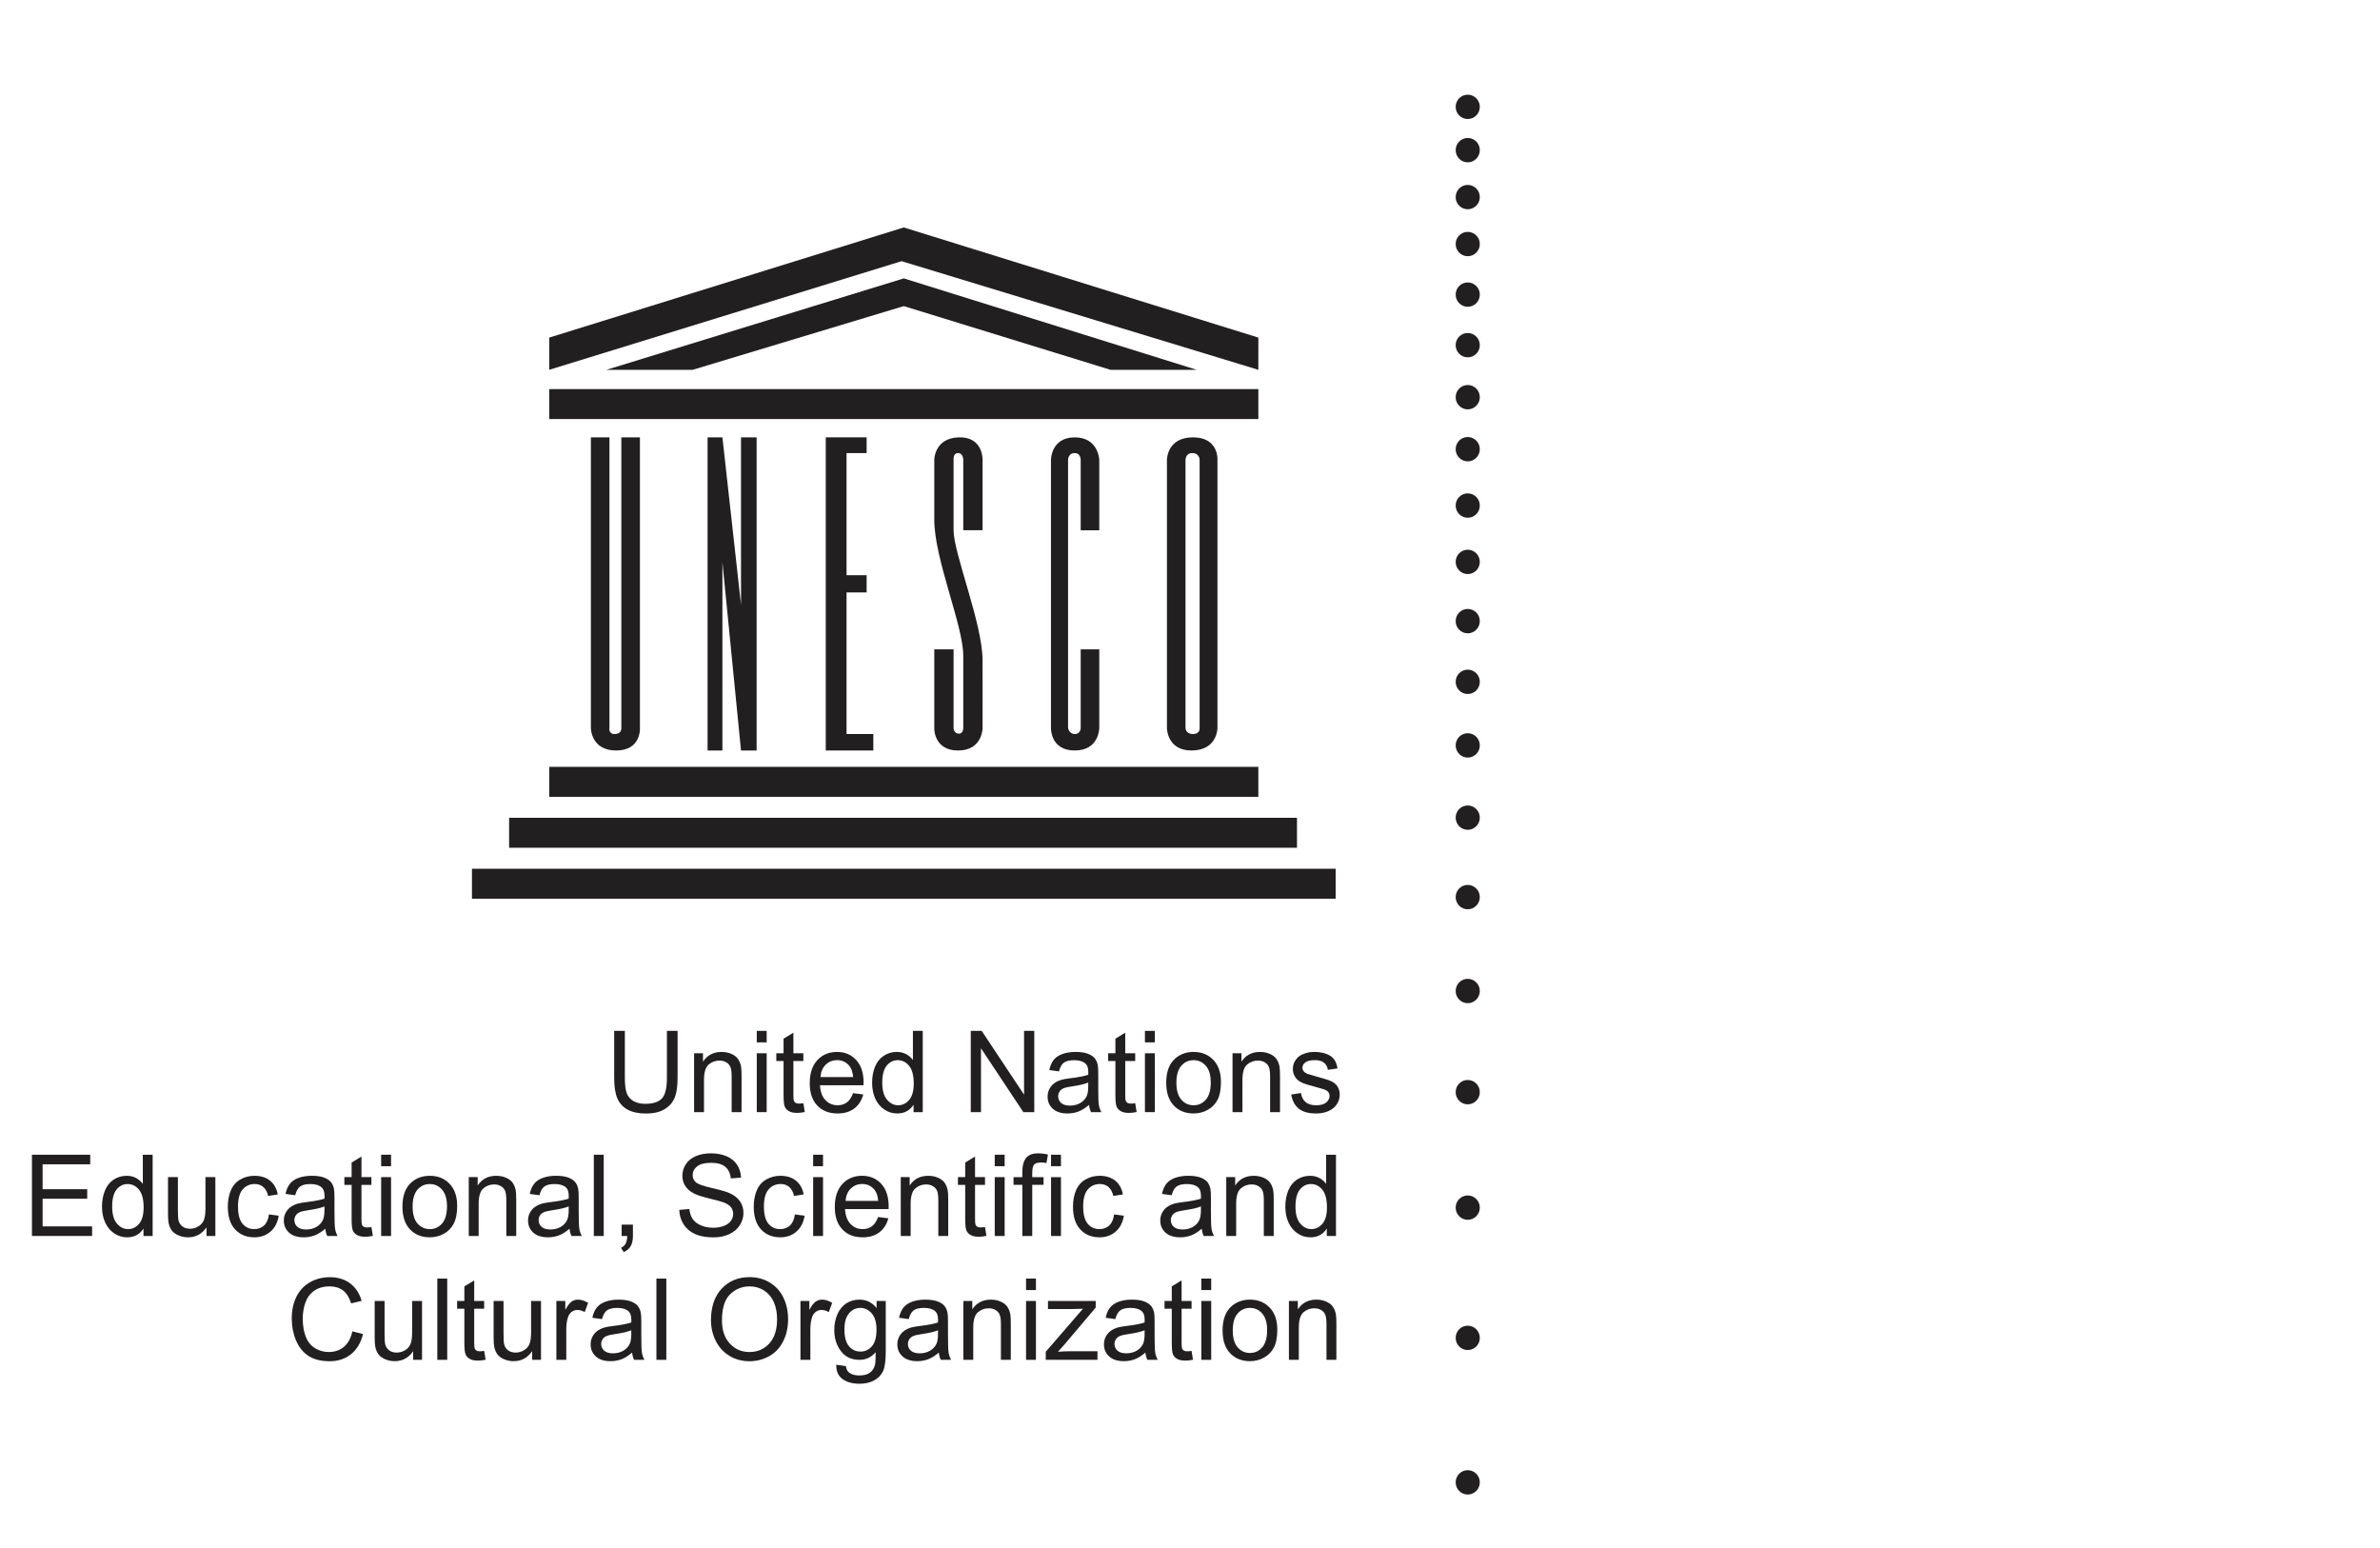 <?xml version="1.0" encoding="UTF-8"?>
<svg width="123px" height="80px" viewBox="0 0 123 80" version="1.1" xmlns="http://www.w3.org/2000/svg" xmlns:xlink="http://www.w3.org/1999/xlink">
    <!-- Generator: Sketch 42 (36781) - http://www.bohemiancoding.com/sketch -->
    <title>Banner</title>
    <desc>Created with Sketch.</desc>
    <defs>
        <polygon id="path-1" points="0 80 85.195 80 85.195 0 0 0"></polygon>
        <polygon id="path-3" points="0 80 85.195 80 85.195 0 0 0"></polygon>
    </defs>
    <g id="Page-1" stroke="none" stroke-width="1" fill="none" fill-rule="evenodd">
        <g id="Desktop" transform="translate(-518, -22)">
            <g id="Banner" transform="translate(257, 22)">
                <g id="Unesco" transform="translate(257, 0)">
                    <g id="Group-54">
                        <path d="M80.478,5.522 C80.478,5.869 80.197,6.151 79.853,6.151 C79.508,6.151 79.23,5.869 79.23,5.522 C79.23,5.175 79.508,4.893 79.853,4.893 C80.197,4.893 80.478,5.175 80.478,5.522 Z" id="Fill-1" fill="#221F20"></path>
                        <path d="M80.478,7.759 C80.478,8.107 80.197,8.389 79.853,8.389 C79.508,8.389 79.23,8.107 79.23,7.759 C79.23,7.412 79.508,7.13 79.853,7.13 C80.197,7.13 80.478,7.412 80.478,7.759" id="Fill-3" fill="#221F20"></path>
                        <path d="M80.478,10.185 C80.478,10.532 80.197,10.814 79.853,10.814 C79.508,10.814 79.23,10.532 79.23,10.185 C79.23,9.838 79.508,9.556 79.853,9.556 C80.197,9.556 80.478,9.838 80.478,10.185" id="Fill-5" fill="#221F20"></path>
                        <path d="M80.478,12.612 C80.478,12.959 80.197,13.241 79.853,13.241 C79.508,13.241 79.23,12.959 79.23,12.612 C79.23,12.265 79.508,11.983 79.853,11.983 C80.197,11.983 80.478,12.265 80.478,12.612" id="Fill-7" fill="#221F20"></path>
                        <path d="M80.478,15.225 C80.478,15.572 80.197,15.854 79.853,15.854 C79.508,15.854 79.23,15.572 79.23,15.225 C79.23,14.878 79.508,14.596 79.853,14.596 C80.197,14.596 80.478,14.878 80.478,15.225" id="Fill-9" fill="#221F20"></path>
                        <path d="M80.478,17.838 C80.478,18.185 80.197,18.467 79.853,18.467 C79.508,18.467 79.23,18.185 79.23,17.838 C79.23,17.491 79.508,17.209 79.853,17.209 C80.197,17.209 80.478,17.491 80.478,17.838" id="Fill-11" fill="#221F20"></path>
                        <path d="M80.478,20.527 C80.478,20.874 80.197,21.156 79.853,21.156 C79.508,21.156 79.23,20.874 79.23,20.527 C79.23,20.179 79.508,19.897 79.853,19.897 C80.197,19.897 80.478,20.179 80.478,20.527" id="Fill-13" fill="#221F20"></path>
                        <path d="M80.478,23.214 C80.478,23.561 80.197,23.843 79.853,23.843 C79.508,23.843 79.23,23.561 79.23,23.214 C79.23,22.867 79.508,22.585 79.853,22.585 C80.197,22.585 80.478,22.867 80.478,23.214" id="Fill-15" fill="#221F20"></path>
                        <path d="M80.478,26.127 C80.478,26.474 80.197,26.756 79.853,26.756 C79.508,26.756 79.23,26.474 79.23,26.127 C79.23,25.779 79.508,25.497 79.853,25.497 C80.197,25.497 80.478,25.779 80.478,26.127" id="Fill-17" fill="#221F20"></path>
                        <path d="M80.478,29.038 C80.478,29.385 80.197,29.667 79.853,29.667 C79.508,29.667 79.23,29.385 79.23,29.038 C79.23,28.691 79.508,28.409 79.853,28.409 C80.197,28.409 80.478,28.691 80.478,29.038" id="Fill-19" fill="#221F20"></path>
                        <path d="M80.478,32.099 C80.478,32.447 80.197,32.729 79.853,32.729 C79.508,32.729 79.23,32.447 79.23,32.099 C79.23,31.752 79.508,31.47 79.853,31.47 C80.197,31.47 80.478,31.752 80.478,32.099" id="Fill-21" fill="#221F20"></path>
                        <path d="M80.478,35.236 C80.478,35.583 80.197,35.865 79.853,35.865 C79.508,35.865 79.23,35.583 79.23,35.236 C79.23,34.889 79.508,34.607 79.853,34.607 C80.197,34.607 80.478,34.889 80.478,35.236" id="Fill-23" fill="#221F20"></path>
                        <path d="M80.478,38.521 C80.478,38.869 80.197,39.151 79.853,39.151 C79.508,39.151 79.23,38.869 79.23,38.521 C79.23,38.174 79.508,37.892 79.853,37.892 C80.197,37.892 80.478,38.174 80.478,38.521" id="Fill-25" fill="#221F20"></path>
                        <path d="M80.478,42.255 C80.478,42.602 80.197,42.884 79.853,42.884 C79.508,42.884 79.23,42.602 79.23,42.255 C79.23,41.907 79.508,41.626 79.853,41.626 C80.197,41.626 80.478,41.907 80.478,42.255" id="Fill-27" fill="#221F20"></path>
                        <path d="M80.478,46.361 C80.478,46.708 80.197,46.991 79.853,46.991 C79.508,46.991 79.23,46.708 79.23,46.361 C79.23,46.013 79.508,45.732 79.853,45.732 C80.197,45.732 80.478,46.013 80.478,46.361" id="Fill-29" fill="#221F20"></path>
                        <path d="M80.478,51.215 C80.478,51.561 80.197,51.844 79.853,51.844 C79.508,51.844 79.23,51.561 79.23,51.215 C79.23,50.867 79.508,50.585 79.853,50.585 C80.197,50.585 80.478,50.867 80.478,51.215" id="Fill-31" fill="#221F20"></path>
                        <path d="M80.478,56.442 C80.478,56.788 80.197,57.071 79.853,57.071 C79.508,57.071 79.23,56.788 79.23,56.442 C79.23,56.094 79.508,55.812 79.853,55.812 C80.197,55.812 80.478,56.094 80.478,56.442" id="Fill-33" fill="#221F20"></path>
                        <path d="M80.478,62.408 C80.478,62.756 80.197,63.038 79.853,63.038 C79.508,63.038 79.23,62.756 79.23,62.408 C79.23,62.063 79.508,61.779 79.853,61.779 C80.197,61.779 80.478,62.063 80.478,62.408" id="Fill-35" fill="#221F20"></path>
                        <path d="M80.478,69.141 C80.478,69.488 80.197,69.769 79.853,69.769 C79.508,69.769 79.23,69.488 79.23,69.141 C79.23,68.792 79.508,68.51 79.853,68.51 C80.197,68.51 80.478,68.792 80.478,69.141" id="Fill-37" fill="#221F20"></path>
                        <path d="M80.478,76.607 C80.478,76.955 80.197,77.236 79.853,77.236 C79.508,77.236 79.23,76.955 79.23,76.607 C79.23,76.259 79.508,75.977 79.853,75.977 C80.197,75.977 80.478,76.259 80.478,76.607" id="Fill-39" fill="#221F20"></path>
                        <mask id="mask-2" fill="white">
                            <use xlink:href="#path-1"></use>
                        </mask>
                        <g id="Clip-42"></g>
                        <polygon id="Fill-41" fill="#221F20" mask="url(#mask-2)" points="32.385 41.179 69.032 41.179 69.032 39.63 32.385 39.63"></polygon>
                        <polygon id="Fill-43" fill="#221F20" mask="url(#mask-2)" points="30.311 43.811 71.029 43.811 71.029 42.263 30.311 42.263"></polygon>
                        <polygon id="Fill-44" fill="#221F20" mask="url(#mask-2)" points="28.391 46.445 73.027 46.445 73.027 44.896 28.391 44.896"></polygon>
                        <polygon id="Fill-45" fill="#221F20" mask="url(#mask-2)" points="32.385 21.656 69.032 21.656 69.032 20.108 32.385 20.108"></polygon>
                        <polygon id="Fill-46" fill="#221F20" mask="url(#mask-2)" points="39.8 19.111 50.708 15.819 61.388 19.111 65.843 19.111 50.708 14.387 35.343 19.111"></polygon>
                        <polygon id="Fill-47" fill="#221F20" mask="url(#mask-2)" points="32.385 19.111 50.594 13.497 69.032 19.111 69.032 17.446 50.708 11.754 32.385 17.446"></polygon>
                        <path d="M34.537,37.624 C34.537,37.624 34.537,38.785 35.842,38.785 C37.149,38.785 37.072,37.624 37.072,37.624 L37.072,22.601 L36.111,22.601 L36.111,37.662 C36.111,37.662 36.111,37.934 35.766,37.934 C35.42,37.934 35.497,37.585 35.497,37.585 L35.497,22.601 L34.537,22.601 L34.537,37.624 Z" id="Fill-48" fill="#221F20" mask="url(#mask-2)"></path>
                        <polygon id="Fill-49" fill="#221F20" mask="url(#mask-2)" points="40.568 38.785 41.335 38.785 41.335 29.055 42.296 38.785 43.103 38.785 43.103 22.601 42.296 22.601 42.296 31.251 41.335 22.601 40.568 22.601"></polygon>
                        <polygon id="Fill-50" fill="#221F20" mask="url(#mask-2)" points="46.676 38.785 49.134 38.785 49.134 37.933 47.75 37.933 47.75 30.616 48.788 30.616 48.788 29.726 47.75 29.726 47.75 23.415 48.788 23.415 48.788 22.601 46.676 22.601"></polygon>
                        <path d="M60.811,27.403 L60.811,23.763 C60.811,23.763 60.773,22.602 59.544,22.602 C58.315,22.602 58.315,23.763 58.315,23.763 L58.315,37.624 C58.315,37.624 58.275,38.785 59.544,38.785 C60.811,38.785 60.811,37.624 60.811,37.624 L60.811,33.558 L59.851,33.558 L59.851,37.624 C59.851,37.624 59.851,37.933 59.544,37.933 C59.256,37.933 59.198,37.624 59.198,37.624 L59.198,23.763 C59.198,23.763 59.198,23.414 59.544,23.414 C59.851,23.414 59.851,23.763 59.851,23.763 L59.851,27.403 L60.811,27.403 Z" id="Fill-51" fill="#221F20" mask="url(#mask-2)"></path>
                        <path d="M65.997,37.624 C65.997,37.624 66.035,37.934 65.651,37.934 C65.268,37.934 65.268,37.624 65.268,37.624 L65.268,23.763 C65.268,23.763 65.268,23.415 65.613,23.415 C65.997,23.415 65.997,23.763 65.997,23.763 L65.997,37.624 Z M66.919,23.763 C66.919,23.763 66.996,22.601 65.651,22.601 C64.308,22.601 64.308,23.763 64.308,23.763 L64.308,37.624 C64.308,37.624 64.308,38.785 65.574,38.785 C66.919,38.785 66.919,37.624 66.919,37.624 L66.919,23.763 Z" id="Fill-52" fill="#221F20" mask="url(#mask-2)"></path>
                        <path d="M53.782,37.624 C53.782,37.624 53.782,37.934 53.532,37.913 C53.282,37.895 53.282,37.624 53.282,37.624 L53.282,33.559 L52.284,33.559 L52.284,37.624 C52.284,37.624 52.245,38.785 53.512,38.785 C54.781,38.785 54.781,37.624 54.781,37.624 C54.781,37.624 54.781,34.913 54.78,34.122 C54.776,32.223 53.282,28.602 53.282,27.404 L53.282,23.763 C53.282,23.763 53.243,23.415 53.512,23.415 C53.782,23.415 53.782,23.763 53.782,23.763 L53.782,27.402 L54.781,27.402 L54.781,23.763 C54.781,23.763 54.819,22.563 53.551,22.601 C52.284,22.64 52.284,23.763 52.284,23.763 L52.284,26.86 C52.284,28.893 53.782,32.319 53.782,33.887 L53.782,37.624 Z" id="Fill-53" fill="#221F20" mask="url(#mask-2)"></path>
                    </g>
                    <g id="Group-115">
                        <path d="M38.467,53.274 L39.018,53.274 L39.018,55.701 C39.018,56.123 38.971,56.458 38.876,56.706 C38.781,56.954 38.61,57.156 38.363,57.312 C38.116,57.468 37.792,57.546 37.39,57.546 C37,57.546 36.68,57.478 36.432,57.342 C36.184,57.207 36.007,57.01 35.901,56.753 C35.794,56.497 35.741,56.146 35.741,55.701 L35.741,53.274 L36.293,53.274 L36.293,55.698 C36.293,56.063 36.326,56.331 36.394,56.504 C36.461,56.677 36.576,56.81 36.74,56.904 C36.904,56.997 37.104,57.044 37.341,57.044 C37.747,57.044 38.036,56.952 38.208,56.767 C38.381,56.581 38.467,56.225 38.467,55.698 L38.467,53.274 Z" id="Fill-55" fill="#221F20"></path>
                        <path d="M39.871,57.474 L39.871,54.432 L40.331,54.432 L40.331,54.864 C40.553,54.53 40.873,54.363 41.292,54.363 C41.474,54.363 41.641,54.396 41.793,54.462 C41.946,54.528 42.061,54.614 42.136,54.721 C42.212,54.828 42.265,54.955 42.296,55.102 C42.314,55.197 42.324,55.365 42.324,55.603 L42.324,57.474 L41.812,57.474 L41.812,55.623 C41.812,55.414 41.792,55.256 41.753,55.152 C41.712,55.048 41.642,54.965 41.541,54.903 C41.439,54.841 41.32,54.81 41.184,54.81 C40.966,54.81 40.778,54.88 40.62,55.019 C40.462,55.158 40.383,55.423 40.383,55.813 L40.383,57.474 L39.871,57.474 Z" id="Fill-57" fill="#221F20"></path>
                        <mask id="mask-4" fill="white">
                            <use xlink:href="#path-3"></use>
                        </mask>
                        <g id="Clip-60"></g>
                        <path d="M43.111,57.474 L43.623,57.474 L43.623,54.432 L43.111,54.432 L43.111,57.474 Z M43.111,53.868 L43.623,53.868 L43.623,53.275 L43.111,53.275 L43.111,53.868 Z" id="Fill-59" fill="#221F20" mask="url(#mask-4)"></path>
                        <path d="M45.518,57.012 L45.592,57.468 C45.448,57.499 45.319,57.514 45.205,57.514 C45.02,57.514 44.876,57.484 44.774,57.425 C44.671,57.366 44.599,57.288 44.558,57.192 C44.515,57.095 44.495,56.892 44.495,56.583 L44.495,54.833 L44.12,54.833 L44.12,54.432 L44.495,54.432 L44.495,53.678 L45.003,53.369 L45.003,54.432 L45.518,54.432 L45.518,54.833 L45.003,54.833 L45.003,56.611 C45.003,56.759 45.013,56.853 45.031,56.895 C45.049,56.937 45.078,56.971 45.119,56.996 C45.159,57.02 45.218,57.033 45.294,57.033 C45.351,57.033 45.425,57.026 45.518,57.012" id="Fill-61" fill="#221F20" mask="url(#mask-4)"></path>
                        <path d="M46.405,55.66 L48.091,55.66 C48.068,55.405 48.003,55.213 47.897,55.085 C47.735,54.887 47.523,54.787 47.264,54.787 C47.029,54.787 46.831,54.866 46.671,55.025 C46.511,55.183 46.422,55.395 46.405,55.66 M48.085,56.494 L48.614,56.56 C48.531,56.872 48.376,57.113 48.151,57.285 C47.925,57.457 47.637,57.543 47.286,57.543 C46.845,57.543 46.495,57.405 46.236,57.132 C45.977,56.858 45.848,56.473 45.848,55.979 C45.848,55.467 45.979,55.07 46.24,54.787 C46.502,54.504 46.841,54.363 47.257,54.363 C47.662,54.363 47.991,54.501 48.246,54.778 C48.503,55.055 48.631,55.445 48.631,55.947 C48.631,55.978 48.629,56.024 48.628,56.084 L46.377,56.084 C46.395,56.419 46.49,56.675 46.658,56.852 C46.827,57.03 47.037,57.119 47.289,57.119 C47.476,57.119 47.637,57.069 47.769,56.97 C47.902,56.871 48.007,56.712 48.085,56.494" id="Fill-62" fill="#221F20" mask="url(#mask-4)"></path>
                        <path d="M49.596,55.956 C49.596,56.345 49.678,56.636 49.841,56.829 C50.004,57.022 50.196,57.119 50.418,57.119 C50.642,57.119 50.831,57.027 50.988,56.842 C51.144,56.658 51.222,56.377 51.222,55.999 C51.222,55.582 51.143,55.277 50.983,55.082 C50.824,54.887 50.628,54.789 50.395,54.789 C50.168,54.789 49.978,54.883 49.826,55.071 C49.673,55.258 49.596,55.553 49.596,55.956 L49.596,55.956 Z M51.214,57.474 L51.214,57.09 C51.022,57.391 50.741,57.543 50.369,57.543 C50.129,57.543 49.908,57.476 49.706,57.342 C49.504,57.209 49.348,57.022 49.237,56.782 C49.126,56.543 49.071,56.267 49.071,55.956 C49.071,55.652 49.121,55.377 49.221,55.129 C49.322,54.882 49.473,54.693 49.674,54.561 C49.874,54.429 50.099,54.363 50.347,54.363 C50.529,54.363 50.691,54.402 50.833,54.479 C50.975,54.556 51.091,54.657 51.18,54.781 L51.18,53.275 L51.688,53.275 L51.688,57.474 L51.214,57.474 Z" id="Fill-63" fill="#221F20" mask="url(#mask-4)"></path>
                        <polygon id="Fill-64" fill="#221F20" mask="url(#mask-4)" points="54.17 57.474 54.17 53.275 54.735 53.275 56.924 56.572 56.924 53.275 57.452 53.275 57.452 57.474 56.887 57.474 54.698 54.174 54.698 57.474"></polygon>
                        <path d="M60.241,55.947 C60.055,56.024 59.776,56.089 59.405,56.142 C59.195,56.172 59.046,56.207 58.959,56.245 C58.872,56.283 58.804,56.339 58.757,56.412 C58.71,56.486 58.686,56.568 58.686,56.657 C58.686,56.795 58.738,56.91 58.841,57.001 C58.945,57.092 59.095,57.138 59.294,57.138 C59.491,57.138 59.666,57.095 59.82,57.008 C59.973,56.921 60.087,56.802 60.159,56.652 C60.213,56.536 60.241,56.363 60.241,56.136 L60.241,55.947 Z M60.283,57.099 C60.094,57.261 59.911,57.376 59.736,57.443 C59.561,57.51 59.373,57.543 59.172,57.543 C58.841,57.543 58.586,57.461 58.408,57.298 C58.229,57.135 58.14,56.926 58.14,56.672 C58.14,56.523 58.174,56.387 58.241,56.264 C58.309,56.14 58.397,56.042 58.506,55.967 C58.615,55.892 58.737,55.836 58.874,55.798 C58.974,55.771 59.126,55.746 59.328,55.721 C59.742,55.671 60.046,55.612 60.241,55.543 C60.243,55.472 60.244,55.427 60.244,55.408 C60.244,55.199 60.196,55.05 60.098,54.964 C59.968,54.848 59.774,54.79 59.516,54.79 C59.275,54.79 59.098,54.832 58.983,54.917 C58.868,55.002 58.784,55.153 58.729,55.369 L58.229,55.3 C58.274,55.084 58.349,54.91 58.453,54.777 C58.557,54.644 58.708,54.542 58.905,54.47 C59.102,54.399 59.33,54.363 59.59,54.363 C59.848,54.363 60.057,54.394 60.218,54.455 C60.379,54.515 60.497,54.593 60.573,54.686 C60.649,54.778 60.702,54.895 60.733,55.036 C60.75,55.124 60.758,55.282 60.758,55.512 L60.758,56.199 C60.758,56.679 60.769,56.982 60.791,57.109 C60.813,57.236 60.855,57.358 60.92,57.474 L60.386,57.474 C60.333,57.367 60.298,57.242 60.283,57.099 L60.283,57.099 Z" id="Fill-65" fill="#221F20" mask="url(#mask-4)"></path>
                        <path d="M62.668,57.012 L62.742,57.468 C62.598,57.499 62.469,57.514 62.356,57.514 C62.17,57.514 62.026,57.484 61.924,57.425 C61.821,57.366 61.75,57.288 61.708,57.192 C61.666,57.095 61.645,56.892 61.645,56.583 L61.645,54.833 L61.27,54.833 L61.27,54.432 L61.645,54.432 L61.645,53.678 L62.153,53.369 L62.153,54.432 L62.668,54.432 L62.668,54.833 L62.153,54.833 L62.153,56.611 C62.153,56.759 62.163,56.853 62.181,56.895 C62.199,56.937 62.228,56.971 62.269,56.996 C62.31,57.02 62.368,57.033 62.444,57.033 C62.501,57.033 62.575,57.026 62.668,57.012" id="Fill-66" fill="#221F20" mask="url(#mask-4)"></path>
                        <path d="M63.171,57.474 L63.683,57.474 L63.683,54.432 L63.171,54.432 L63.171,57.474 Z M63.171,53.868 L63.683,53.868 L63.683,53.275 L63.171,53.275 L63.171,53.868 Z" id="Fill-67" fill="#221F20" mask="url(#mask-4)"></path>
                        <path d="M64.797,55.953 C64.797,56.342 64.881,56.634 65.05,56.828 C65.219,57.022 65.431,57.119 65.687,57.119 C65.94,57.119 66.152,57.021 66.321,56.827 C66.489,56.632 66.573,56.335 66.573,55.936 C66.573,55.56 66.489,55.275 66.319,55.081 C66.15,54.887 65.939,54.789 65.687,54.789 C65.431,54.789 65.219,54.886 65.05,55.079 C64.881,55.272 64.797,55.564 64.797,55.953 M64.271,55.953 C64.271,55.389 64.427,54.972 64.738,54.701 C64.997,54.475 65.314,54.363 65.687,54.363 C66.102,54.363 66.44,54.5 66.704,54.774 C66.968,55.048 67.099,55.427 67.099,55.91 C67.099,56.301 67.041,56.609 66.925,56.834 C66.808,57.058 66.638,57.232 66.416,57.356 C66.193,57.481 65.95,57.542 65.687,57.542 C65.264,57.542 64.922,57.406 64.662,57.133 C64.402,56.86 64.271,56.467 64.271,55.953" id="Fill-68" fill="#221F20" mask="url(#mask-4)"></path>
                        <path d="M67.698,57.474 L67.698,54.432 L68.159,54.432 L68.159,54.864 C68.38,54.53 68.701,54.363 69.12,54.363 C69.301,54.363 69.469,54.396 69.621,54.462 C69.774,54.528 69.888,54.614 69.964,54.721 C70.04,54.828 70.092,54.955 70.123,55.102 C70.142,55.197 70.152,55.365 70.152,55.603 L70.152,57.474 L69.64,57.474 L69.64,55.623 C69.64,55.414 69.62,55.256 69.581,55.152 C69.54,55.048 69.47,54.965 69.368,54.903 C69.267,54.841 69.148,54.81 69.012,54.81 C68.794,54.81 68.606,54.88 68.448,55.019 C68.289,55.158 68.21,55.423 68.21,55.813 L68.21,57.474 L67.698,57.474 Z" id="Fill-69" fill="#221F20" mask="url(#mask-4)"></path>
                        <path d="M70.731,56.566 L71.237,56.486 C71.265,56.69 71.345,56.847 71.474,56.955 C71.604,57.065 71.785,57.119 72.019,57.119 C72.254,57.119 72.428,57.07 72.542,56.974 C72.655,56.878 72.712,56.765 72.712,56.634 C72.712,56.518 72.662,56.426 72.561,56.359 C72.491,56.313 72.317,56.256 72.038,56.185 C71.663,56.089 71.403,56.007 71.258,55.937 C71.113,55.867 71.004,55.771 70.929,55.648 C70.854,55.525 70.816,55.389 70.816,55.24 C70.816,55.104 70.847,54.978 70.909,54.863 C70.97,54.747 71.054,54.651 71.16,54.575 C71.24,54.515 71.348,54.465 71.486,54.424 C71.623,54.383 71.771,54.363 71.928,54.363 C72.164,54.363 72.373,54.398 72.551,54.466 C72.73,54.535 72.863,54.628 72.947,54.745 C73.034,54.863 73.092,55.02 73.124,55.217 L72.624,55.286 C72.601,55.129 72.535,55.007 72.426,54.919 C72.317,54.831 72.163,54.787 71.965,54.787 C71.73,54.787 71.562,54.826 71.462,54.904 C71.361,54.983 71.311,55.074 71.311,55.179 C71.311,55.246 71.332,55.306 71.374,55.36 C71.415,55.415 71.481,55.461 71.569,55.497 C71.621,55.517 71.772,55.56 72.021,55.629 C72.383,55.727 72.636,55.806 72.779,55.868 C72.922,55.93 73.034,56.021 73.116,56.139 C73.197,56.257 73.238,56.405 73.238,56.58 C73.238,56.752 73.188,56.914 73.089,57.065 C72.989,57.218 72.845,57.335 72.658,57.418 C72.47,57.501 72.258,57.543 72.021,57.543 C71.629,57.543 71.33,57.461 71.124,57.296 C70.919,57.132 70.787,56.888 70.731,56.566" id="Fill-70" fill="#221F20" mask="url(#mask-4)"></path>
                        <polygon id="Fill-71" fill="#221F20" mask="url(#mask-4)" points="5.651 63.874 5.651 59.675 8.663 59.675 8.663 60.17 6.202 60.17 6.202 61.457 8.507 61.457 8.507 61.95 6.202 61.95 6.202 63.378 8.76 63.378 8.76 63.874"></polygon>
                        <path d="M9.797,62.356 C9.797,62.746 9.879,63.037 10.042,63.23 C10.205,63.423 10.397,63.519 10.619,63.519 C10.843,63.519 11.032,63.427 11.189,63.243 C11.345,63.058 11.423,62.778 11.423,62.399 C11.423,61.983 11.344,61.678 11.184,61.483 C11.025,61.288 10.829,61.19 10.596,61.19 C10.369,61.19 10.179,61.284 10.026,61.471 C9.874,61.658 9.797,61.953 9.797,62.356 L9.797,62.356 Z M11.415,63.875 L11.415,63.491 C11.223,63.792 10.942,63.943 10.571,63.943 C10.33,63.943 10.109,63.877 9.907,63.743 C9.705,63.609 9.549,63.422 9.438,63.183 C9.327,62.943 9.271,62.668 9.271,62.356 C9.271,62.053 9.322,61.777 9.422,61.53 C9.523,61.282 9.674,61.093 9.874,60.961 C10.075,60.83 10.3,60.764 10.548,60.764 C10.73,60.764 10.892,60.802 11.034,60.879 C11.176,60.957 11.291,61.058 11.381,61.182 L11.381,59.675 L11.889,59.675 L11.889,63.875 L11.415,63.875 Z" id="Fill-72" fill="#221F20" mask="url(#mask-4)"></path>
                        <path d="M14.672,63.874 L14.672,63.428 C14.437,63.772 14.118,63.943 13.714,63.943 C13.536,63.943 13.37,63.909 13.216,63.84 C13.061,63.772 12.946,63.685 12.871,63.581 C12.796,63.477 12.744,63.35 12.713,63.198 C12.693,63.097 12.682,62.937 12.682,62.717 L12.682,60.832 L13.194,60.832 L13.194,62.519 C13.194,62.789 13.204,62.97 13.225,63.064 C13.257,63.199 13.326,63.306 13.43,63.383 C13.534,63.461 13.663,63.5 13.816,63.5 C13.97,63.5 14.114,63.46 14.248,63.38 C14.383,63.301 14.478,63.193 14.534,63.057 C14.59,62.92 14.618,62.722 14.618,62.462 L14.618,60.832 L15.13,60.832 L15.13,63.874 L14.672,63.874 Z" id="Fill-73" fill="#221F20" mask="url(#mask-4)"></path>
                        <path d="M17.9,62.76 L18.404,62.826 C18.349,63.175 18.208,63.449 17.981,63.647 C17.755,63.844 17.477,63.943 17.147,63.943 C16.734,63.943 16.402,63.807 16.151,63.535 C15.9,63.263 15.774,62.873 15.774,62.365 C15.774,62.037 15.828,61.749 15.937,61.503 C16.045,61.256 16.209,61.071 16.43,60.949 C16.651,60.825 16.89,60.764 17.15,60.764 C17.478,60.764 17.746,60.847 17.954,61.014 C18.163,61.181 18.297,61.419 18.355,61.726 L17.858,61.804 C17.811,61.599 17.726,61.445 17.606,61.342 C17.486,61.239 17.341,61.188 17.17,61.188 C16.913,61.188 16.703,61.281 16.542,61.467 C16.381,61.653 16.3,61.948 16.3,62.35 C16.3,62.759 16.378,63.056 16.534,63.241 C16.689,63.427 16.891,63.519 17.142,63.519 C17.342,63.519 17.51,63.457 17.645,63.333 C17.779,63.209 17.865,63.018 17.9,62.76" id="Fill-74" fill="#221F20" mask="url(#mask-4)"></path>
                        <path d="M20.768,62.347 C20.583,62.424 20.304,62.489 19.933,62.542 C19.722,62.573 19.573,62.607 19.487,62.646 C19.399,62.684 19.332,62.739 19.285,62.813 C19.237,62.887 19.214,62.968 19.214,63.058 C19.214,63.195 19.265,63.31 19.369,63.402 C19.472,63.493 19.623,63.539 19.822,63.539 C20.019,63.539 20.194,63.496 20.348,63.409 C20.501,63.322 20.614,63.203 20.686,63.052 C20.741,62.936 20.768,62.764 20.768,62.537 L20.768,62.347 Z M20.811,63.499 C20.622,63.662 20.439,63.776 20.263,63.843 C20.088,63.91 19.9,63.943 19.699,63.943 C19.368,63.943 19.113,63.862 18.935,63.698 C18.757,63.535 18.668,63.327 18.668,63.072 C18.668,62.923 18.701,62.787 18.769,62.664 C18.836,62.541 18.924,62.442 19.033,62.368 C19.142,62.293 19.265,62.237 19.401,62.199 C19.501,62.172 19.653,62.146 19.856,62.121 C20.269,62.072 20.573,62.012 20.768,61.944 C20.77,61.873 20.771,61.828 20.771,61.809 C20.771,61.599 20.723,61.451 20.626,61.365 C20.495,61.248 20.301,61.19 20.043,61.19 C19.803,61.19 19.625,61.233 19.511,61.318 C19.396,61.403 19.311,61.553 19.256,61.769 L18.756,61.7 C18.801,61.484 18.877,61.311 18.981,61.178 C19.084,61.045 19.235,60.943 19.433,60.871 C19.63,60.8 19.858,60.763 20.117,60.763 C20.375,60.763 20.585,60.794 20.746,60.855 C20.906,60.916 21.025,60.993 21.101,61.086 C21.176,61.179 21.23,61.295 21.26,61.437 C21.277,61.524 21.286,61.683 21.286,61.912 L21.286,62.6 C21.286,63.079 21.296,63.382 21.319,63.51 C21.34,63.636 21.383,63.758 21.448,63.874 L20.913,63.874 C20.86,63.768 20.826,63.642 20.811,63.499 L20.811,63.499 Z" id="Fill-75" fill="#221F20" mask="url(#mask-4)"></path>
                        <path d="M23.195,63.413 L23.27,63.868 C23.126,63.899 22.997,63.914 22.883,63.914 C22.697,63.914 22.553,63.885 22.451,63.825 C22.348,63.767 22.276,63.689 22.235,63.592 C22.193,63.496 22.172,63.293 22.172,62.984 L22.172,61.233 L21.797,61.233 L21.797,60.832 L22.172,60.832 L22.172,60.079 L22.681,59.769 L22.681,60.832 L23.195,60.832 L23.195,61.233 L22.681,61.233 L22.681,63.012 C22.681,63.159 22.69,63.254 22.708,63.296 C22.726,63.338 22.755,63.371 22.796,63.396 C22.837,63.421 22.895,63.433 22.971,63.433 C23.028,63.433 23.103,63.426 23.195,63.413" id="Fill-76" fill="#221F20" mask="url(#mask-4)"></path>
                        <path d="M23.698,63.875 L24.21,63.875 L24.21,60.833 L23.698,60.833 L23.698,63.875 Z M23.698,60.268 L24.21,60.268 L24.21,59.675 L23.698,59.675 L23.698,60.268 Z" id="Fill-77" fill="#221F20" mask="url(#mask-4)"></path>
                        <path d="M25.324,62.354 C25.324,62.743 25.408,63.035 25.577,63.229 C25.746,63.422 25.958,63.52 26.214,63.52 C26.468,63.52 26.679,63.422 26.848,63.227 C27.016,63.032 27.101,62.736 27.101,62.336 C27.101,61.96 27.016,61.675 26.846,61.481 C26.677,61.288 26.466,61.19 26.214,61.19 C25.958,61.19 25.746,61.287 25.577,61.48 C25.408,61.673 25.324,61.964 25.324,62.354 M24.798,62.354 C24.798,61.79 24.954,61.373 25.264,61.101 C25.524,60.876 25.841,60.764 26.214,60.764 C26.629,60.764 26.968,60.9 27.231,61.174 C27.495,61.449 27.627,61.827 27.627,62.31 C27.627,62.702 27.568,63.01 27.451,63.234 C27.335,63.459 27.165,63.633 26.943,63.757 C26.72,63.881 26.477,63.943 26.214,63.943 C25.791,63.943 25.45,63.807 25.189,63.534 C24.928,63.26 24.798,62.867 24.798,62.354" id="Fill-78" fill="#221F20" mask="url(#mask-4)"></path>
                        <path d="M28.226,63.874 L28.226,60.832 L28.686,60.832 L28.686,61.265 C28.908,60.93 29.228,60.764 29.647,60.764 C29.829,60.764 29.996,60.797 30.149,60.863 C30.301,60.928 30.416,61.015 30.491,61.121 C30.567,61.229 30.62,61.356 30.651,61.503 C30.669,61.598 30.679,61.765 30.679,62.004 L30.679,63.874 L30.167,63.874 L30.167,62.024 C30.167,61.814 30.147,61.657 30.108,61.552 C30.068,61.448 29.997,61.366 29.896,61.304 C29.795,61.241 29.675,61.21 29.539,61.21 C29.321,61.21 29.133,61.28 28.975,61.419 C28.817,61.559 28.738,61.823 28.738,62.213 L28.738,63.874 L28.226,63.874 Z" id="Fill-79" fill="#221F20" mask="url(#mask-4)"></path>
                        <path d="M33.39,62.347 C33.205,62.424 32.926,62.489 32.555,62.542 C32.344,62.573 32.195,62.607 32.109,62.646 C32.021,62.684 31.954,62.739 31.907,62.813 C31.859,62.887 31.836,62.968 31.836,63.058 C31.836,63.195 31.888,63.31 31.991,63.402 C32.094,63.493 32.245,63.539 32.444,63.539 C32.641,63.539 32.816,63.496 32.97,63.409 C33.123,63.322 33.236,63.203 33.308,63.052 C33.363,62.936 33.39,62.764 33.39,62.537 L33.39,62.347 Z M33.433,63.499 C33.244,63.662 33.061,63.776 32.886,63.843 C32.71,63.91 32.523,63.943 32.321,63.943 C31.99,63.943 31.735,63.862 31.557,63.698 C31.379,63.535 31.29,63.327 31.29,63.072 C31.29,62.923 31.323,62.787 31.391,62.664 C31.458,62.541 31.546,62.442 31.655,62.368 C31.764,62.293 31.887,62.237 32.024,62.199 C32.124,62.172 32.275,62.146 32.478,62.121 C32.891,62.072 33.195,62.012 33.39,61.944 C33.392,61.873 33.393,61.828 33.393,61.809 C33.393,61.599 33.345,61.451 33.248,61.365 C33.117,61.248 32.923,61.19 32.665,61.19 C32.425,61.19 32.247,61.233 32.133,61.318 C32.018,61.403 31.934,61.553 31.879,61.769 L31.378,61.7 C31.423,61.484 31.499,61.311 31.603,61.178 C31.707,61.045 31.857,60.943 32.055,60.871 C32.252,60.8 32.48,60.763 32.739,60.763 C32.997,60.763 33.207,60.794 33.368,60.855 C33.528,60.916 33.647,60.993 33.723,61.086 C33.798,61.179 33.852,61.295 33.882,61.437 C33.899,61.524 33.908,61.683 33.908,61.912 L33.908,62.6 C33.908,63.079 33.918,63.382 33.941,63.51 C33.962,63.636 34.005,63.758 34.07,63.874 L33.535,63.874 C33.482,63.768 33.448,63.642 33.433,63.499 L33.433,63.499 Z" id="Fill-80" fill="#221F20" mask="url(#mask-4)"></path>
                        <polygon id="Fill-81" fill="#221F20" mask="url(#mask-4)" points="34.689 63.875 35.201 63.875 35.201 59.675 34.689 59.675"></polygon>
                        <path d="M36.127,63.874 L36.127,63.287 L36.71,63.287 L36.71,63.874 C36.71,64.09 36.672,64.264 36.596,64.397 C36.52,64.53 36.4,64.633 36.235,64.705 L36.093,64.485 C36.201,64.437 36.281,64.367 36.332,64.274 C36.383,64.181 36.411,64.048 36.417,63.874 L36.127,63.874 Z" id="Fill-82" fill="#221F20" mask="url(#mask-4)"></path>
                        <path d="M39.106,62.526 L39.626,62.48 C39.65,62.69 39.708,62.862 39.798,62.996 C39.888,63.131 40.028,63.24 40.217,63.323 C40.407,63.406 40.62,63.448 40.857,63.448 C41.067,63.448 41.253,63.416 41.414,63.353 C41.575,63.29 41.695,63.203 41.773,63.094 C41.852,62.984 41.891,62.864 41.891,62.735 C41.891,62.603 41.853,62.488 41.778,62.389 C41.702,62.291 41.577,62.208 41.403,62.141 C41.29,62.097 41.043,62.029 40.661,61.937 C40.278,61.844 40.01,61.757 39.856,61.674 C39.657,61.569 39.509,61.439 39.411,61.283 C39.314,61.128 39.265,60.954 39.265,60.761 C39.265,60.548 39.325,60.351 39.444,60.166 C39.564,59.982 39.738,59.842 39.967,59.746 C40.197,59.651 40.451,59.603 40.732,59.603 C41.041,59.603 41.313,59.654 41.549,59.754 C41.785,59.854 41.966,60.002 42.093,60.196 C42.22,60.391 42.288,60.612 42.298,60.858 L41.769,60.898 C41.741,60.633 41.644,60.432 41.48,60.296 C41.317,60.161 41.074,60.093 40.754,60.093 C40.421,60.093 40.178,60.155 40.025,60.278 C39.873,60.401 39.797,60.55 39.797,60.723 C39.797,60.874 39.85,60.999 39.958,61.096 C40.065,61.193 40.342,61.293 40.79,61.395 C41.238,61.497 41.545,61.586 41.712,61.663 C41.955,61.776 42.134,61.918 42.249,62.091 C42.365,62.264 42.423,62.463 42.423,62.689 C42.423,62.912 42.359,63.122 42.232,63.32 C42.105,63.518 41.923,63.671 41.685,63.781 C41.447,63.891 41.18,63.946 40.882,63.946 C40.506,63.946 40.189,63.891 39.934,63.78 C39.68,63.67 39.48,63.503 39.335,63.28 C39.19,63.058 39.113,62.806 39.106,62.526" id="Fill-83" fill="#221F20" mask="url(#mask-4)"></path>
                        <path d="M45.08,62.76 L45.583,62.826 C45.528,63.175 45.387,63.449 45.161,63.647 C44.935,63.844 44.656,63.943 44.326,63.943 C43.914,63.943 43.582,63.807 43.331,63.535 C43.08,63.263 42.954,62.873 42.954,62.365 C42.954,62.037 43.008,61.749 43.116,61.503 C43.224,61.256 43.389,61.071 43.609,60.949 C43.83,60.825 44.07,60.764 44.33,60.764 C44.657,60.764 44.925,60.847 45.134,61.014 C45.342,61.181 45.476,61.419 45.534,61.726 L45.038,61.804 C44.99,61.599 44.906,61.445 44.786,61.342 C44.666,61.239 44.52,61.188 44.349,61.188 C44.092,61.188 43.882,61.281 43.722,61.467 C43.56,61.653 43.48,61.948 43.48,62.35 C43.48,62.759 43.558,63.056 43.713,63.241 C43.868,63.427 44.071,63.519 44.321,63.519 C44.522,63.519 44.69,63.457 44.824,63.333 C44.959,63.209 45.044,63.018 45.08,62.76" id="Fill-84" fill="#221F20" mask="url(#mask-4)"></path>
                        <path d="M46.024,63.875 L46.535,63.875 L46.535,60.833 L46.024,60.833 L46.024,63.875 Z M46.024,60.268 L46.535,60.268 L46.535,59.675 L46.024,59.675 L46.024,60.268 Z" id="Fill-85" fill="#221F20" mask="url(#mask-4)"></path>
                        <path d="M47.7,62.061 L49.386,62.061 C49.364,61.805 49.299,61.613 49.193,61.485 C49.03,61.287 48.819,61.187 48.559,61.187 C48.324,61.187 48.127,61.267 47.967,61.426 C47.806,61.584 47.718,61.796 47.7,62.061 M49.38,62.895 L49.909,62.961 C49.826,63.272 49.672,63.514 49.446,63.685 C49.22,63.857 48.932,63.943 48.582,63.943 C48.14,63.943 47.79,63.806 47.532,63.532 C47.273,63.258 47.143,62.874 47.143,62.379 C47.143,61.867 47.274,61.471 47.536,61.187 C47.798,60.905 48.136,60.763 48.553,60.763 C48.957,60.763 49.287,60.902 49.542,61.179 C49.799,61.456 49.926,61.845 49.926,62.347 C49.926,62.378 49.925,62.424 49.923,62.485 L47.672,62.485 C47.691,62.819 47.785,63.075 47.954,63.252 C48.122,63.431 48.332,63.519 48.585,63.519 C48.772,63.519 48.932,63.47 49.065,63.37 C49.197,63.271 49.303,63.113 49.38,62.895" id="Fill-86" fill="#221F20" mask="url(#mask-4)"></path>
                        <path d="M50.551,63.874 L50.551,60.832 L51.012,60.832 L51.012,61.265 C51.233,60.93 51.554,60.764 51.973,60.764 C52.154,60.764 52.322,60.797 52.474,60.863 C52.627,60.928 52.741,61.015 52.817,61.121 C52.893,61.229 52.945,61.356 52.976,61.503 C52.995,61.598 53.005,61.765 53.005,62.004 L53.005,63.874 L52.493,63.874 L52.493,62.024 C52.493,61.814 52.473,61.657 52.434,61.552 C52.393,61.448 52.323,61.366 52.221,61.304 C52.12,61.241 52.001,61.21 51.865,61.21 C51.647,61.21 51.459,61.28 51.301,61.419 C51.142,61.559 51.063,61.823 51.063,62.213 L51.063,63.874 L50.551,63.874 Z" id="Fill-87" fill="#221F20" mask="url(#mask-4)"></path>
                        <path d="M54.906,63.413 L54.98,63.868 C54.835,63.899 54.707,63.914 54.593,63.914 C54.408,63.914 54.263,63.885 54.161,63.825 C54.058,63.767 53.987,63.689 53.945,63.592 C53.903,63.496 53.882,63.293 53.882,62.984 L53.882,61.233 L53.507,61.233 L53.507,60.832 L53.882,60.832 L53.882,60.079 L54.391,59.769 L54.391,60.832 L54.906,60.832 L54.906,61.233 L54.391,61.233 L54.391,63.012 C54.391,63.159 54.4,63.254 54.418,63.296 C54.436,63.338 54.465,63.371 54.506,63.396 C54.547,63.421 54.606,63.433 54.681,63.433 C54.738,63.433 54.812,63.426 54.906,63.413" id="Fill-88" fill="#221F20" mask="url(#mask-4)"></path>
                        <path d="M55.409,63.875 L55.921,63.875 L55.921,60.833 L55.409,60.833 L55.409,63.875 Z M55.409,60.268 L55.921,60.268 L55.921,59.675 L55.409,59.675 L55.409,60.268 Z" id="Fill-89" fill="#221F20" mask="url(#mask-4)"></path>
                        <path d="M58.319,63.875 L58.831,63.875 L58.831,60.833 L58.319,60.833 L58.319,63.875 Z M58.319,60.268 L58.831,60.268 L58.831,59.675 L58.319,59.675 L58.319,60.268 Z M56.835,63.875 L56.835,61.231 L56.38,61.231 L56.38,60.833 L56.835,60.833 L56.835,60.537 C56.835,60.235 56.9,60.005 57.028,59.844 C57.158,59.684 57.361,59.604 57.64,59.604 C57.827,59.604 58.001,59.626 58.16,59.669 L58.081,60.105 C57.98,60.087 57.888,60.078 57.804,60.078 C57.628,60.078 57.508,60.114 57.444,60.185 C57.379,60.255 57.347,60.406 57.347,60.635 L57.347,60.833 L57.932,60.833 L57.932,61.231 L57.347,61.231 L57.347,63.875 L56.835,63.875 Z" id="Fill-90" fill="#221F20" mask="url(#mask-4)"></path>
                        <path d="M61.579,62.76 L62.082,62.826 C62.027,63.175 61.886,63.449 61.66,63.647 C61.434,63.844 61.155,63.943 60.825,63.943 C60.413,63.943 60.081,63.807 59.83,63.535 C59.579,63.263 59.453,62.873 59.453,62.365 C59.453,62.037 59.507,61.749 59.615,61.503 C59.723,61.256 59.888,61.071 60.108,60.949 C60.329,60.825 60.569,60.764 60.829,60.764 C61.156,60.764 61.424,60.847 61.633,61.014 C61.841,61.181 61.975,61.419 62.034,61.726 L61.537,61.804 C61.489,61.599 61.405,61.445 61.285,61.342 C61.165,61.239 61.019,61.188 60.848,61.188 C60.591,61.188 60.381,61.281 60.221,61.467 C60.059,61.653 59.979,61.948 59.979,62.35 C59.979,62.759 60.057,63.056 60.212,63.241 C60.367,63.427 60.57,63.519 60.82,63.519 C61.021,63.519 61.189,63.457 61.323,63.333 C61.458,63.209 61.543,63.018 61.579,62.76" id="Fill-91" fill="#221F20" mask="url(#mask-4)"></path>
                        <path d="M66.064,62.347 C65.878,62.424 65.6,62.489 65.228,62.542 C65.018,62.573 64.87,62.607 64.782,62.646 C64.695,62.684 64.628,62.739 64.58,62.813 C64.533,62.887 64.51,62.968 64.51,63.058 C64.51,63.195 64.561,63.31 64.664,63.402 C64.768,63.493 64.919,63.539 65.118,63.539 C65.315,63.539 65.49,63.496 65.644,63.409 C65.797,63.322 65.91,63.203 65.982,63.052 C66.036,62.936 66.064,62.764 66.064,62.537 L66.064,62.347 Z M66.107,63.499 C65.917,63.662 65.735,63.776 65.56,63.843 C65.384,63.91 65.196,63.943 64.996,63.943 C64.664,63.943 64.409,63.862 64.231,63.698 C64.053,63.535 63.964,63.327 63.964,63.072 C63.964,62.923 63.998,62.787 64.065,62.664 C64.132,62.541 64.22,62.442 64.329,62.368 C64.438,62.293 64.561,62.237 64.697,62.199 C64.797,62.172 64.95,62.146 65.152,62.121 C65.565,62.072 65.869,62.012 66.064,61.944 C66.066,61.873 66.067,61.828 66.067,61.809 C66.067,61.599 66.019,61.451 65.922,61.365 C65.791,61.248 65.597,61.19 65.339,61.19 C65.099,61.19 64.921,61.233 64.807,61.318 C64.692,61.403 64.607,61.553 64.553,61.769 L64.052,61.7 C64.098,61.484 64.172,61.311 64.276,61.178 C64.381,61.045 64.531,60.943 64.728,60.871 C64.926,60.8 65.154,60.763 65.414,60.763 C65.671,60.763 65.88,60.794 66.042,60.855 C66.203,60.916 66.321,60.993 66.397,61.086 C66.472,61.179 66.525,61.295 66.556,61.437 C66.573,61.524 66.581,61.683 66.581,61.912 L66.581,62.6 C66.581,63.079 66.593,63.382 66.614,63.51 C66.636,63.636 66.679,63.758 66.743,63.874 L66.209,63.874 C66.156,63.768 66.122,63.642 66.107,63.499 L66.107,63.499 Z" id="Fill-92" fill="#221F20" mask="url(#mask-4)"></path>
                        <path d="M67.374,63.874 L67.374,60.832 L67.835,60.832 L67.835,61.265 C68.056,60.93 68.377,60.764 68.795,60.764 C68.977,60.764 69.144,60.797 69.297,60.863 C69.449,60.928 69.564,61.015 69.639,61.121 C69.715,61.229 69.768,61.356 69.799,61.503 C69.818,61.598 69.827,61.765 69.827,62.004 L69.827,63.874 L69.315,63.874 L69.315,62.024 C69.315,61.814 69.295,61.657 69.256,61.552 C69.215,61.448 69.146,61.366 69.044,61.304 C68.943,61.241 68.824,61.21 68.687,61.21 C68.469,61.21 68.281,61.28 68.123,61.419 C67.965,61.559 67.886,61.823 67.886,62.213 L67.886,63.874 L67.374,63.874 Z" id="Fill-93" fill="#221F20" mask="url(#mask-4)"></path>
                        <path d="M70.952,62.356 C70.952,62.746 71.033,63.037 71.197,63.23 C71.36,63.423 71.552,63.519 71.774,63.519 C71.998,63.519 72.187,63.427 72.344,63.243 C72.5,63.058 72.578,62.778 72.578,62.399 C72.578,61.983 72.498,61.678 72.339,61.483 C72.18,61.288 71.984,61.19 71.751,61.19 C71.523,61.19 71.333,61.284 71.181,61.471 C71.029,61.658 70.952,61.953 70.952,62.356 L70.952,62.356 Z M72.57,63.875 L72.57,63.491 C72.378,63.792 72.097,63.943 71.725,63.943 C71.485,63.943 71.264,63.877 71.061,63.743 C70.86,63.609 70.703,63.422 70.593,63.183 C70.482,62.943 70.426,62.668 70.426,62.356 C70.426,62.053 70.477,61.777 70.577,61.53 C70.677,61.282 70.828,61.093 71.029,60.961 C71.23,60.83 71.454,60.764 71.702,60.764 C71.884,60.764 72.046,60.802 72.189,60.879 C72.33,60.957 72.446,61.058 72.535,61.182 L72.535,59.675 L73.044,59.675 L73.044,63.875 L72.57,63.875 Z" id="Fill-94" fill="#221F20" mask="url(#mask-4)"></path>
                        <path d="M22.21,68.803 L22.761,68.943 C22.646,69.399 22.438,69.747 22.137,69.987 C21.837,70.227 21.47,70.347 21.036,70.347 C20.587,70.347 20.222,70.255 19.94,70.07 C19.659,69.886 19.445,69.619 19.298,69.27 C19.151,68.92 19.078,68.545 19.078,68.144 C19.078,67.706 19.161,67.325 19.326,66.999 C19.492,66.674 19.728,66.427 20.034,66.258 C20.34,66.088 20.677,66.004 21.045,66.004 C21.461,66.004 21.812,66.111 22.096,66.325 C22.38,66.539 22.578,66.839 22.69,67.227 L22.147,67.356 C22.05,67.051 21.91,66.828 21.727,66.688 C21.543,66.549 21.312,66.479 21.033,66.479 C20.713,66.479 20.446,66.557 20.23,66.711 C20.015,66.866 19.864,67.074 19.777,67.334 C19.69,67.595 19.646,67.864 19.646,68.141 C19.646,68.498 19.698,68.81 19.801,69.076 C19.904,69.343 20.065,69.542 20.283,69.674 C20.501,69.805 20.737,69.871 20.991,69.871 C21.299,69.871 21.56,69.781 21.775,69.602 C21.989,69.422 22.134,69.156 22.21,68.803" id="Fill-95" fill="#221F20" mask="url(#mask-4)"></path>
                        <path d="M25.353,70.275 L25.353,69.828 C25.118,70.172 24.799,70.344 24.395,70.344 C24.218,70.344 24.051,70.309 23.897,70.241 C23.742,70.172 23.628,70.086 23.552,69.981 C23.478,69.877 23.425,69.75 23.395,69.599 C23.374,69.498 23.364,69.337 23.364,69.118 L23.364,67.233 L23.875,67.233 L23.875,68.92 C23.875,69.19 23.886,69.371 23.906,69.464 C23.939,69.6 24.007,69.706 24.111,69.784 C24.215,69.861 24.344,69.9 24.498,69.9 C24.651,69.9 24.795,69.86 24.93,69.781 C25.064,69.702 25.16,69.594 25.216,69.457 C25.271,69.321 25.299,69.122 25.299,68.863 L25.299,67.233 L25.811,67.233 L25.811,70.275 L25.353,70.275 Z" id="Fill-96" fill="#221F20" mask="url(#mask-4)"></path>
                        <polygon id="Fill-97" fill="#221F20" mask="url(#mask-4)" points="26.601 70.275 27.113 70.275 27.113 66.076 26.601 66.076"></polygon>
                        <path d="M29.022,69.814 L29.097,70.269 C28.953,70.3 28.823,70.315 28.71,70.315 C28.524,70.315 28.38,70.286 28.278,70.226 C28.175,70.167 28.103,70.089 28.062,69.993 C28.02,69.896 27.999,69.694 27.999,69.384 L27.999,67.634 L27.624,67.634 L27.624,67.233 L27.999,67.233 L27.999,66.479 L28.508,66.17 L28.508,67.233 L29.022,67.233 L29.022,67.634 L28.508,67.634 L28.508,69.412 C28.508,69.56 28.517,69.654 28.535,69.696 C28.553,69.738 28.582,69.772 28.623,69.797 C28.664,69.822 28.722,69.834 28.798,69.834 C28.855,69.834 28.93,69.827 29.022,69.814" id="Fill-98" fill="#221F20" mask="url(#mask-4)"></path>
                        <path d="M31.501,70.275 L31.501,69.828 C31.266,70.172 30.947,70.344 30.543,70.344 C30.365,70.344 30.199,70.309 30.045,70.241 C29.89,70.172 29.775,70.086 29.7,69.981 C29.625,69.877 29.573,69.75 29.542,69.599 C29.522,69.498 29.511,69.337 29.511,69.118 L29.511,67.233 L30.023,67.233 L30.023,68.92 C30.023,69.19 30.033,69.371 30.054,69.464 C30.086,69.6 30.155,69.706 30.259,69.784 C30.363,69.861 30.492,69.9 30.645,69.9 C30.799,69.9 30.943,69.86 31.077,69.781 C31.212,69.702 31.307,69.594 31.363,69.457 C31.419,69.321 31.447,69.122 31.447,68.863 L31.447,67.233 L31.959,67.233 L31.959,70.275 L31.501,70.275 Z" id="Fill-99" fill="#221F20" mask="url(#mask-4)"></path>
                        <path d="M32.754,70.275 L32.754,67.233 L33.215,67.233 L33.215,67.694 C33.332,67.478 33.44,67.336 33.54,67.267 C33.639,67.198 33.749,67.164 33.868,67.164 C34.041,67.164 34.216,67.22 34.394,67.33 L34.218,67.808 C34.093,67.734 33.968,67.697 33.843,67.697 C33.731,67.697 33.63,67.73 33.542,67.798 C33.452,67.866 33.389,67.96 33.351,68.081 C33.294,68.264 33.266,68.464 33.266,68.682 L33.266,70.275 L32.754,70.275 Z" id="Fill-100" fill="#221F20" mask="url(#mask-4)"></path>
                        <path d="M36.625,68.748 C36.44,68.825 36.161,68.89 35.79,68.943 C35.579,68.973 35.43,69.008 35.344,69.046 C35.256,69.084 35.189,69.14 35.141,69.213 C35.094,69.287 35.071,69.369 35.071,69.458 C35.071,69.596 35.122,69.711 35.226,69.802 C35.329,69.893 35.48,69.939 35.679,69.939 C35.876,69.939 36.051,69.896 36.205,69.809 C36.358,69.722 36.471,69.603 36.543,69.453 C36.598,69.337 36.625,69.164 36.625,68.937 L36.625,68.748 Z M36.668,69.9 C36.479,70.062 36.296,70.177 36.12,70.244 C35.945,70.311 35.757,70.344 35.556,70.344 C35.225,70.344 34.97,70.262 34.792,70.099 C34.614,69.936 34.525,69.727 34.525,69.473 C34.525,69.324 34.558,69.188 34.626,69.065 C34.693,68.941 34.781,68.843 34.89,68.768 C34.999,68.693 35.122,68.637 35.258,68.599 C35.358,68.572 35.51,68.547 35.713,68.522 C36.126,68.472 36.43,68.413 36.625,68.344 C36.627,68.273 36.628,68.228 36.628,68.209 C36.628,68 36.58,67.851 36.483,67.765 C36.352,67.649 36.158,67.591 35.9,67.591 C35.66,67.591 35.482,67.633 35.368,67.718 C35.253,67.803 35.168,67.954 35.113,68.17 L34.613,68.101 C34.658,67.885 34.733,67.711 34.838,67.578 C34.941,67.445 35.092,67.343 35.29,67.271 C35.486,67.2 35.715,67.164 35.974,67.164 C36.232,67.164 36.442,67.195 36.602,67.256 C36.763,67.316 36.882,67.394 36.958,67.487 C37.033,67.579 37.087,67.696 37.117,67.837 C37.134,67.925 37.143,68.083 37.143,68.313 L37.143,69 C37.143,69.48 37.153,69.783 37.176,69.91 C37.197,70.037 37.24,70.159 37.305,70.275 L36.77,70.275 C36.717,70.168 36.683,70.043 36.668,69.9 L36.668,69.9 Z" id="Fill-101" fill="#221F20" mask="url(#mask-4)"></path>
                        <polygon id="Fill-102" fill="#221F20" mask="url(#mask-4)" points="37.924 70.275 38.436 70.275 38.436 66.076 37.924 66.076"></polygon>
                        <path d="M41.312,68.239 C41.312,68.744 41.447,69.143 41.717,69.434 C41.987,69.725 42.326,69.871 42.733,69.871 C43.148,69.871 43.489,69.724 43.758,69.43 C44.026,69.136 44.16,68.719 44.16,68.178 C44.16,67.836 44.103,67.538 43.988,67.283 C43.873,67.028 43.705,66.83 43.485,66.69 C43.264,66.549 43.016,66.479 42.742,66.479 C42.351,66.479 42.016,66.615 41.734,66.885 C41.453,67.155 41.312,67.606 41.312,68.239 M40.744,68.229 C40.744,67.533 40.929,66.987 41.301,66.593 C41.672,66.199 42.151,66.001 42.739,66.001 C43.123,66.001 43.47,66.094 43.779,66.279 C44.088,66.464 44.323,66.722 44.485,67.053 C44.647,67.385 44.729,67.761 44.729,68.181 C44.729,68.607 44.643,68.988 44.472,69.324 C44.302,69.66 44.06,69.915 43.748,70.088 C43.435,70.26 43.098,70.347 42.736,70.347 C42.344,70.347 41.993,70.251 41.684,70.06 C41.375,69.869 41.142,69.608 40.982,69.278 C40.823,68.948 40.744,68.599 40.744,68.229" id="Fill-103" fill="#221F20" mask="url(#mask-4)"></path>
                        <path d="M45.368,70.275 L45.368,67.233 L45.828,67.233 L45.828,67.694 C45.946,67.478 46.055,67.336 46.154,67.267 C46.254,67.198 46.363,67.164 46.482,67.164 C46.655,67.164 46.83,67.22 47.008,67.33 L46.832,67.808 C46.706,67.734 46.582,67.697 46.457,67.697 C46.345,67.697 46.244,67.73 46.155,67.798 C46.066,67.866 46.003,67.96 45.965,68.081 C45.908,68.264 45.88,68.464 45.88,68.682 L45.88,70.275 L45.368,70.275 Z" id="Fill-104" fill="#221F20" mask="url(#mask-4)"></path>
                        <path d="M47.641,68.699 C47.641,69.098 47.72,69.39 47.877,69.573 C48.034,69.756 48.232,69.848 48.468,69.848 C48.704,69.848 48.9,69.757 49.06,69.575 C49.218,69.392 49.298,69.106 49.298,68.717 C49.298,68.344 49.216,68.064 49.052,67.874 C48.888,67.686 48.691,67.591 48.46,67.591 C48.232,67.591 48.039,67.684 47.88,67.87 C47.72,68.056 47.641,68.333 47.641,68.699 M47.218,70.527 L47.716,70.601 C47.736,70.756 47.794,70.869 47.889,70.939 C48.016,71.035 48.189,71.083 48.409,71.083 C48.645,71.083 48.828,71.035 48.957,70.939 C49.086,70.844 49.173,70.711 49.218,70.538 C49.245,70.433 49.258,70.213 49.255,69.877 C49.032,70.142 48.754,70.275 48.42,70.275 C48.005,70.275 47.684,70.124 47.456,69.822 C47.229,69.521 47.116,69.159 47.116,68.736 C47.116,68.446 47.167,68.178 47.272,67.933 C47.376,67.688 47.527,67.498 47.725,67.365 C47.923,67.231 48.156,67.164 48.423,67.164 C48.779,67.164 49.073,67.31 49.304,67.599 L49.304,67.233 L49.776,67.233 L49.776,69.863 C49.776,70.336 49.727,70.672 49.632,70.869 C49.536,71.067 49.385,71.223 49.177,71.337 C48.97,71.452 48.715,71.51 48.411,71.51 C48.051,71.51 47.761,71.428 47.539,71.265 C47.318,71.102 47.21,70.856 47.218,70.527" id="Fill-105" fill="#221F20" mask="url(#mask-4)"></path>
                        <path d="M52.476,68.748 C52.29,68.825 52.012,68.89 51.64,68.943 C51.43,68.973 51.281,69.008 51.194,69.046 C51.107,69.084 51.04,69.14 50.992,69.213 C50.945,69.287 50.922,69.369 50.922,69.458 C50.922,69.596 50.973,69.711 51.076,69.802 C51.18,69.893 51.331,69.939 51.53,69.939 C51.726,69.939 51.902,69.896 52.056,69.809 C52.208,69.722 52.322,69.603 52.394,69.453 C52.448,69.337 52.476,69.164 52.476,68.937 L52.476,68.748 Z M52.519,69.9 C52.329,70.062 52.147,70.177 51.971,70.244 C51.796,70.311 51.608,70.344 51.407,70.344 C51.076,70.344 50.821,70.262 50.643,70.099 C50.464,69.936 50.375,69.727 50.375,69.473 C50.375,69.324 50.409,69.188 50.477,69.065 C50.544,68.941 50.632,68.843 50.741,68.768 C50.85,68.693 50.972,68.637 51.109,68.599 C51.209,68.572 51.361,68.547 51.563,68.522 C51.977,68.472 52.281,68.413 52.476,68.344 C52.478,68.273 52.479,68.228 52.479,68.209 C52.479,68 52.431,67.851 52.333,67.765 C52.203,67.649 52.009,67.591 51.751,67.591 C51.511,67.591 51.333,67.633 51.218,67.718 C51.104,67.803 51.019,67.954 50.964,68.17 L50.464,68.101 C50.509,67.885 50.584,67.711 50.688,67.578 C50.792,67.445 50.943,67.343 51.14,67.271 C51.337,67.2 51.566,67.164 51.825,67.164 C52.083,67.164 52.292,67.195 52.453,67.256 C52.614,67.316 52.732,67.394 52.809,67.487 C52.884,67.579 52.937,67.696 52.968,67.837 C52.985,67.925 52.993,68.083 52.993,68.313 L52.993,69 C52.993,69.48 53.004,69.783 53.026,69.91 C53.048,70.037 53.091,70.159 53.155,70.275 L52.621,70.275 C52.568,70.168 52.533,70.043 52.519,69.9 L52.519,69.9 Z" id="Fill-106" fill="#221F20" mask="url(#mask-4)"></path>
                        <path d="M53.786,70.275 L53.786,67.233 L54.247,67.233 L54.247,67.665 C54.468,67.331 54.789,67.164 55.208,67.164 C55.389,67.164 55.557,67.197 55.709,67.263 C55.862,67.329 55.976,67.415 56.052,67.522 C56.128,67.629 56.18,67.756 56.211,67.903 C56.23,67.998 56.239,68.166 56.239,68.404 L56.239,70.275 L55.728,70.275 L55.728,68.424 C55.728,68.215 55.708,68.057 55.668,67.953 C55.628,67.849 55.558,67.766 55.456,67.704 C55.355,67.642 55.236,67.611 55.1,67.611 C54.882,67.611 54.694,67.681 54.536,67.82 C54.377,67.959 54.298,68.224 54.298,68.614 L54.298,70.275 L53.786,70.275 Z" id="Fill-107" fill="#221F20" mask="url(#mask-4)"></path>
                        <path d="M57.027,70.275 L57.538,70.275 L57.538,67.233 L57.027,67.233 L57.027,70.275 Z M57.027,66.669 L57.538,66.669 L57.538,66.076 L57.027,66.076 L57.027,66.669 Z" id="Fill-108" fill="#221F20" mask="url(#mask-4)"></path>
                        <path d="M58.046,70.275 L58.046,69.857 L59.968,67.634 C59.75,67.645 59.557,67.651 59.391,67.651 L58.16,67.651 L58.16,67.233 L60.627,67.233 L60.627,67.574 L58.993,69.504 L58.677,69.857 C58.907,69.84 59.122,69.831 59.323,69.831 L60.718,69.831 L60.718,70.275 L58.046,70.275 Z" id="Fill-109" fill="#221F20" mask="url(#mask-4)"></path>
                        <path d="M63.154,68.748 C62.968,68.825 62.689,68.89 62.318,68.943 C62.108,68.973 61.959,69.008 61.872,69.046 C61.785,69.084 61.717,69.14 61.67,69.213 C61.623,69.287 61.599,69.369 61.599,69.458 C61.599,69.596 61.651,69.711 61.754,69.802 C61.858,69.893 62.008,69.939 62.207,69.939 C62.404,69.939 62.579,69.896 62.733,69.809 C62.886,69.722 63,69.603 63.072,69.453 C63.126,69.337 63.154,69.164 63.154,68.937 L63.154,68.748 Z M63.196,69.9 C63.007,70.062 62.824,70.177 62.649,70.244 C62.474,70.311 62.286,70.344 62.085,70.344 C61.754,70.344 61.499,70.262 61.321,70.099 C61.142,69.936 61.053,69.727 61.053,69.473 C61.053,69.324 61.087,69.188 61.154,69.065 C61.222,68.941 61.31,68.843 61.419,68.768 C61.528,68.693 61.65,68.637 61.787,68.599 C61.887,68.572 62.039,68.547 62.241,68.522 C62.655,68.472 62.959,68.413 63.154,68.344 C63.156,68.273 63.157,68.228 63.157,68.209 C63.157,68 63.109,67.851 63.011,67.765 C62.881,67.649 62.687,67.591 62.429,67.591 C62.188,67.591 62.011,67.633 61.896,67.718 C61.781,67.803 61.697,67.954 61.642,68.17 L61.142,68.101 C61.187,67.885 61.262,67.711 61.366,67.578 C61.47,67.445 61.621,67.343 61.818,67.271 C62.015,67.2 62.243,67.164 62.503,67.164 C62.761,67.164 62.97,67.195 63.131,67.256 C63.292,67.316 63.41,67.394 63.486,67.487 C63.562,67.579 63.615,67.696 63.646,67.837 C63.663,67.925 63.671,68.083 63.671,68.313 L63.671,69 C63.671,69.48 63.682,69.783 63.704,69.91 C63.726,70.037 63.768,70.159 63.833,70.275 L63.299,70.275 C63.246,70.168 63.211,70.043 63.196,69.9 L63.196,69.9 Z" id="Fill-110" fill="#221F20" mask="url(#mask-4)"></path>
                        <path d="M65.581,69.814 L65.655,70.269 C65.511,70.3 65.382,70.315 65.269,70.315 C65.083,70.315 64.939,70.286 64.837,70.226 C64.734,70.167 64.663,70.089 64.621,69.993 C64.579,69.896 64.558,69.694 64.558,69.384 L64.558,67.634 L64.183,67.634 L64.183,67.233 L64.558,67.233 L64.558,66.479 L65.066,66.17 L65.066,67.233 L65.581,67.233 L65.581,67.634 L65.066,67.634 L65.066,69.412 C65.066,69.56 65.076,69.654 65.094,69.696 C65.112,69.738 65.141,69.772 65.182,69.797 C65.222,69.822 65.281,69.834 65.357,69.834 C65.414,69.834 65.488,69.827 65.581,69.814" id="Fill-111" fill="#221F20" mask="url(#mask-4)"></path>
                        <path d="M66.084,70.275 L66.596,70.275 L66.596,67.233 L66.084,67.233 L66.084,70.275 Z M66.084,66.669 L66.596,66.669 L66.596,66.076 L66.084,66.076 L66.084,66.669 Z" id="Fill-112" fill="#221F20" mask="url(#mask-4)"></path>
                        <path d="M67.71,68.754 C67.71,69.144 67.794,69.435 67.963,69.629 C68.132,69.823 68.344,69.92 68.6,69.92 C68.853,69.92 69.065,69.822 69.234,69.628 C69.402,69.433 69.486,69.136 69.486,68.737 C69.486,68.361 69.401,68.076 69.232,67.882 C69.063,67.688 68.852,67.59 68.6,67.59 C68.344,67.59 68.132,67.688 67.963,67.88 C67.794,68.073 67.71,68.365 67.71,68.754 M67.184,68.754 C67.184,68.19 67.34,67.773 67.65,67.502 C67.91,67.276 68.227,67.164 68.6,67.164 C69.015,67.164 69.353,67.301 69.617,67.575 C69.881,67.849 70.012,68.228 70.012,68.711 C70.012,69.102 69.954,69.41 69.838,69.635 C69.721,69.859 69.551,70.033 69.329,70.157 C69.106,70.282 68.863,70.344 68.6,70.344 C68.177,70.344 67.835,70.208 67.575,69.934 C67.314,69.661 67.184,69.268 67.184,68.754" id="Fill-113" fill="#221F20" mask="url(#mask-4)"></path>
                        <path d="M70.612,70.275 L70.612,67.233 L71.073,67.233 L71.073,67.665 C71.294,67.331 71.615,67.164 72.033,67.164 C72.215,67.164 72.382,67.197 72.535,67.263 C72.687,67.329 72.802,67.415 72.877,67.522 C72.953,67.629 73.006,67.756 73.037,67.903 C73.056,67.998 73.065,68.166 73.065,68.404 L73.065,70.275 L72.553,70.275 L72.553,68.424 C72.553,68.215 72.533,68.057 72.494,67.953 C72.453,67.849 72.384,67.766 72.282,67.704 C72.181,67.642 72.062,67.611 71.925,67.611 C71.707,67.611 71.519,67.681 71.361,67.82 C71.203,67.959 71.124,68.224 71.124,68.614 L71.124,70.275 L70.612,70.275 Z" id="Fill-114" fill="#221F20" mask="url(#mask-4)"></path>
                    </g>
                </g>
            </g>
        </g>
    </g>
</svg>